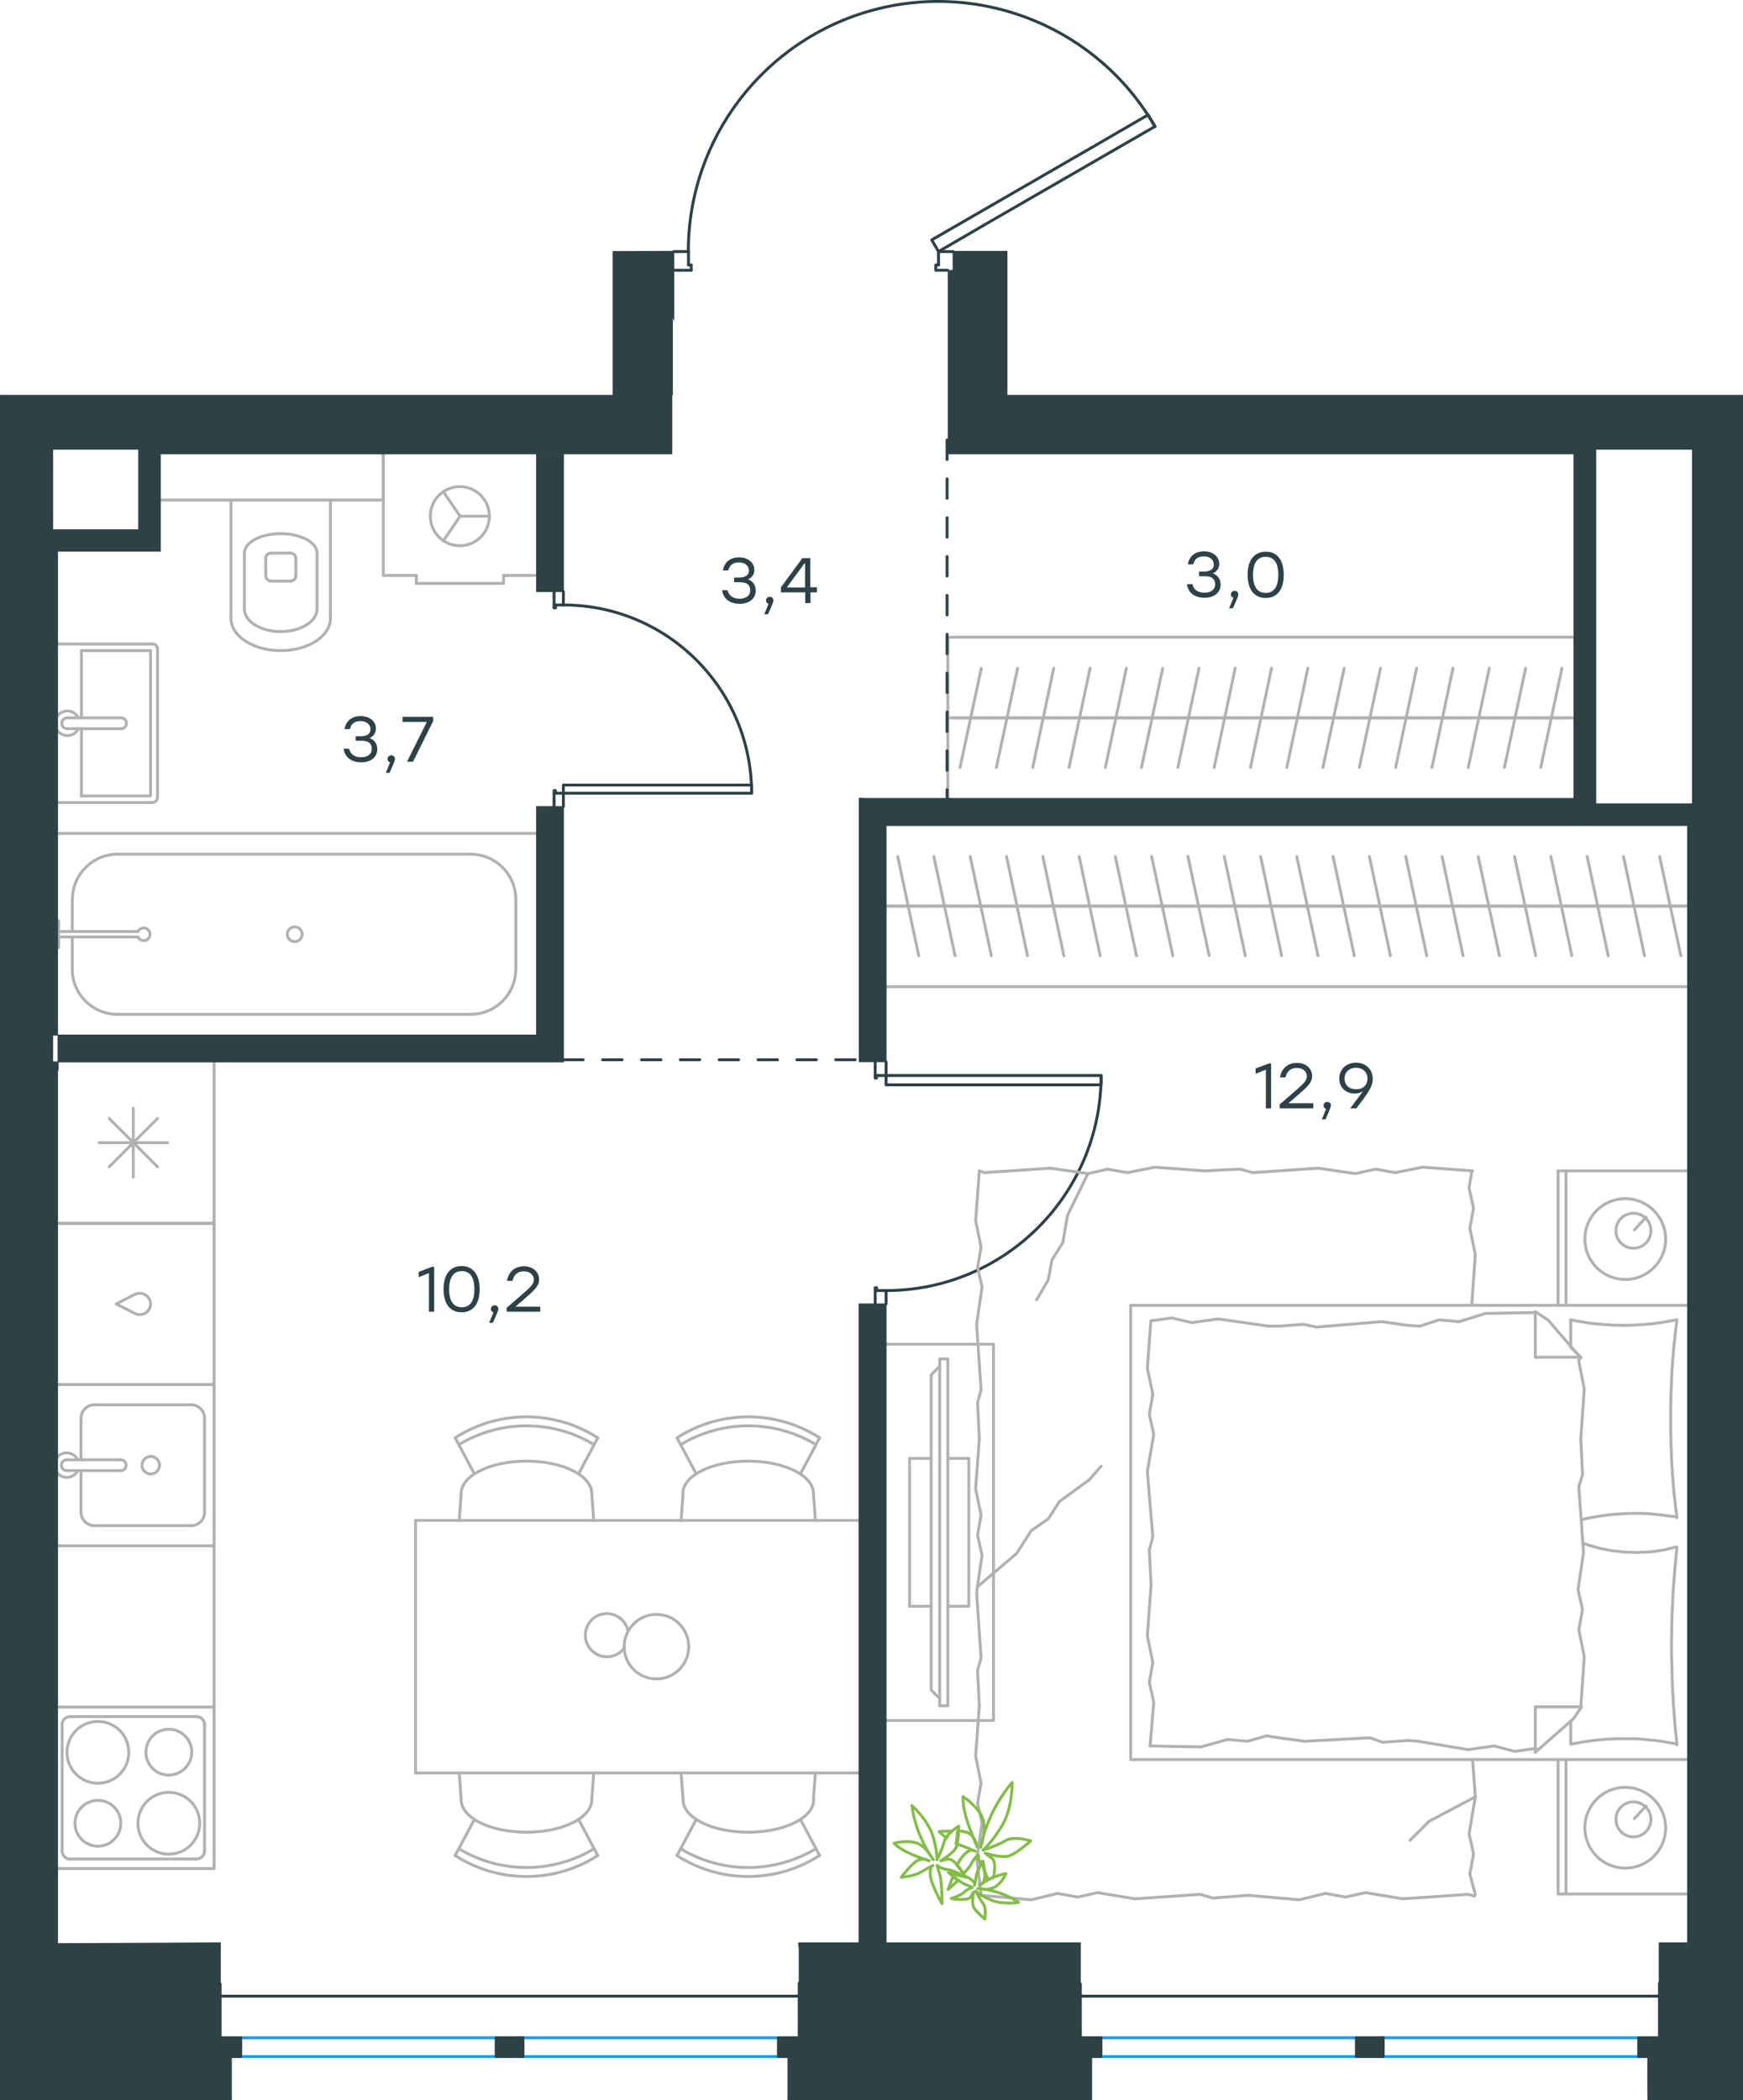 <?xml version="1.0" encoding="utf-8"?>
<!-- Generator: Adobe Illustrator 26.5.0, SVG Export Plug-In . SVG Version: 6.00 Build 0)  -->
<svg version="1.1" id="Слой_1" xmlns="http://www.w3.org/2000/svg" xmlns:xlink="http://www.w3.org/1999/xlink" x="0px" y="0px"
	 viewBox="0 0 897.2 1081" style="enable-background:new 0 0 897.2 1081;" xml:space="preserve">
<style type="text/css">
	.st0{fill:none;stroke:#2D4146;stroke-width:1.5;stroke-linecap:round;stroke-linejoin:round;stroke-miterlimit:22.926;}
	.st1{fill:none;stroke:#B2B1B0;stroke-width:1.5;stroke-linecap:round;stroke-linejoin:round;stroke-miterlimit:22.926;}
	.st2{fill:none;stroke:#1D9CEB;stroke-width:1.5;stroke-linecap:round;stroke-linejoin:round;stroke-miterlimit:22.926;}
	.st3{fill-rule:evenodd;clip-rule:evenodd;fill:#2D4146;stroke:#2D4146;stroke-width:0.5;stroke-miterlimit:10;}
	.st4{fill:#2D4146;}
	
		.st5{fill:none;stroke:#2D4146;stroke-width:1.5;stroke-linecap:round;stroke-linejoin:round;stroke-miterlimit:22.926;stroke-dasharray:10;}
	.st6{fill:none;stroke:#84BC4A;stroke-width:1.5;stroke-linecap:round;stroke-linejoin:round;stroke-miterlimit:22.926;}
</style>
<line class="st0" x1="349.5" y1="129.5" x2="346.8" y2="129.5"/>
<polyline class="st0" points="490.7,129.5 487.9,129.5 483.1,129.5 "/>
<line class="st0" x1="354.4" y1="129.5" x2="349.5" y2="129.5"/>
<path class="st0" d="M594.5,65.1c-29.1-50.4-88.5-75-144.8-60c-56.3,15.1-95.4,66.1-95.4,124.3"/>
<line class="st0" x1="349.5" y1="139.1" x2="355.8" y2="139.1"/>
<line class="st0" x1="483.1" y1="129.5" x2="483.1" y2="136.4"/>
<polyline class="st0" points="487.9,139.1 481.7,139.1 481.7,136.4 483.1,136.4 "/>
<line class="st0" x1="354.4" y1="136.4" x2="355.8" y2="136.4"/>
<line class="st0" x1="346.8" y1="139.1" x2="349.5" y2="139.1"/>
<line class="st0" x1="354.4" y1="129.5" x2="354.4" y2="136.4"/>
<line class="st0" x1="355.8" y1="136.4" x2="355.8" y2="139.1"/>
<polygon class="st0" points="509.4,114.2 594.5,65.1 591,59.1 564.8,74.3 479.6,123.5 483.1,129.5 "/>
<line class="st0" x1="456.1" y1="668.4" x2="456.1" y2="671.2"/>
<polyline class="st0" points="456.1,546.6 456.1,549.4 456.1,553.6 "/>
<line class="st0" x1="456.1" y1="664.3" x2="456.1" y2="668.4"/>
<path class="st0" d="M456.1,664.3c61.1,0,110.7-49.6,110.7-110.7"/>
<line class="st0" x1="450.5" y1="668.4" x2="450.5" y2="662.9"/>
<line class="st0" x1="450.5" y1="549.4" x2="450.5" y2="546.6"/>
<line class="st0" x1="456.1" y1="553.6" x2="451.2" y2="553.6"/>
<polyline class="st0" points="450.5,549.4 450.5,554.9 451.2,554.9 451.2,553.6 "/>
<line class="st0" x1="451.2" y1="664.3" x2="451.2" y2="662.9"/>
<line class="st0" x1="450.5" y1="671.2" x2="450.5" y2="668.4"/>
<line class="st0" x1="456.1" y1="664.3" x2="451.2" y2="664.3"/>
<line class="st0" x1="451.2" y1="662.9" x2="450.5" y2="662.9"/>
<polygon class="st0" points="566.8,553.6 566.8,558.4 536.4,558.4 456.1,558.4 456.1,553.6 486.5,553.6 "/>
<line class="st0" x1="290" y1="307.3" x2="290" y2="304.5"/>
<polyline class="st0" points="290,415.2 290,412.4 290,408.3 "/>
<line class="st0" x1="290" y1="311.4" x2="290" y2="307.3"/>
<path class="st0" d="M386.9,408.3c0-53.5-43.4-96.9-96.9-96.9"/>
<line class="st0" x1="285.2" y1="307.3" x2="285.2" y2="312.8"/>
<line class="st0" x1="285.2" y1="412.4" x2="285.2" y2="415.2"/>
<line class="st0" x1="290" y1="408.3" x2="285.9" y2="408.3"/>
<polyline class="st0" points="285.2,412.4 285.2,406.9 285.9,406.9 285.9,408.3 "/>
<line class="st0" x1="285.9" y1="311.4" x2="285.9" y2="312.8"/>
<line class="st0" x1="285.2" y1="304.5" x2="285.2" y2="307.3"/>
<line class="st0" x1="290" y1="311.4" x2="285.9" y2="311.4"/>
<line class="st0" x1="285.9" y1="312.8" x2="285.2" y2="312.8"/>
<polygon class="st0" points="320.5,408.3 386.9,408.3 386.9,404.1 356.6,404.1 290,404.1 290,408.3 "/>
<polyline class="st1" points="110.2,546.6 110.2,961.8 29.9,961.8 "/>
<line class="st1" x1="41.7" y1="730" x2="41.7" y2="751.4"/>
<path class="st1" d="M77.6,749.7c-2.5,0-4.5,2-4.5,4.5s2,4.5,4.5,4.5s4.5-2,4.5-4.5S80.1,749.7,77.6,749.7"/>
<path class="st1" d="M62.1,757c1.5,0,2.8-1.2,2.8-2.8c0-1.5-1.2-2.8-2.8-2.8"/>
<line class="st1" x1="34.4" y1="751.4" x2="62.1" y2="751.4"/>
<path class="st1" d="M34.4,751.4c-1.5,0-2.8,1.2-2.8,2.8c0,1.5,1.2,2.8,2.8,2.8"/>
<line class="st1" x1="34.4" y1="757" x2="62.1" y2="757"/>
<path class="st1" d="M40,751.4c-0.9-1.9-2.8-3.2-4.9-3.5c-2.1-0.3-4.2,0.5-5.6,2.1"/>
<path class="st1" d="M29.6,758.3c1.4,1.6,3.5,2.4,5.6,2.1c2.1-0.3,3.9-1.6,4.9-3.5"/>
<path class="st1" d="M48.6,723.1c-3.8,0-6.9,3.1-6.9,6.9"/>
<path class="st1" d="M41.7,778.4c0,3.8,3.1,6.9,6.9,6.9"/>
<path class="st1" d="M105.3,730c0-3.8-3.1-6.9-6.9-6.9"/>
<path class="st1" d="M98.4,785.3c3.8,0,6.9-3.1,6.9-6.9"/>
<line class="st1" x1="48.6" y1="723.1" x2="98.4" y2="723.1"/>
<line class="st1" x1="105.3" y1="730" x2="105.3" y2="778.4"/>
<line class="st1" x1="98.4" y1="785.3" x2="48.6" y2="785.3"/>
<line class="st1" x1="41.7" y1="778.4" x2="41.7" y2="757"/>
<polyline class="st1" points="29.9,712.7 110.2,712.7 110.2,795.7 29.9,795.7 "/>
<line class="st1" x1="81.1" y1="575.7" x2="56.2" y2="600.6"/>
<line class="st1" x1="56.2" y1="575.7" x2="81.1" y2="600.6"/>
<line class="st1" x1="86.3" y1="588.2" x2="51" y2="588.2"/>
<line class="st1" x1="68.6" y1="570.5" x2="68.6" y2="605.8"/>
<polyline class="st1" points="110.2,546.6 110.2,629.7 29.9,629.7 "/>
<path class="st1" d="M50.4,917.9c8.8,0,15.9-7.1,15.9-15.9c0-8.8-7.1-15.9-15.9-15.9s-15.9,7.1-15.9,15.9
	C34.5,910.8,41.6,917.9,50.4,917.9"/>
<path class="st1" d="M50.4,950.3c6.5,0,11.8-5.3,11.8-11.8s-5.3-11.8-11.8-11.8s-11.8,5.3-11.8,11.8C38.6,945,43.9,950.3,50.4,950.3
	"/>
<path class="st1" d="M86.9,954.4c8.8,0,15.9-7.1,15.9-15.9c0-8.8-7.1-15.9-15.9-15.9S71,929.7,71,938.5
	C71,947.3,78.1,954.4,86.9,954.4"/>
<path class="st1" d="M86.9,913.7c6.5,0,11.8-5.3,11.8-11.8s-5.3-11.8-11.8-11.8s-11.8,5.3-11.8,11.8
	C75.1,908.5,80.4,913.7,86.9,913.7"/>
<path class="st1" d="M32,952.8c0,2.3,1.9,4.2,4.2,4.2"/>
<path class="st1" d="M36.1,883.6c-2.3,0-4.2,1.9-4.2,4.1"/>
<path class="st1" d="M101.1,956.9c2.3,0,4.2-1.9,4.2-4.2"/>
<path class="st1" d="M105.3,887.7c0-2.3-1.9-4.1-4.2-4.1"/>
<line class="st1" x1="32" y1="952.8" x2="32" y2="887.7"/>
<line class="st1" x1="101.2" y1="956.9" x2="36.1" y2="956.9"/>
<line class="st1" x1="105.3" y1="887.7" x2="105.3" y2="952.8"/>
<line class="st1" x1="36.1" y1="883.6" x2="101.2" y2="883.6"/>
<line class="st1" x1="110.2" y1="961.8" x2="29.9" y2="961.8"/>
<polyline class="st1" points="29.9,878.7 110.2,878.7 110.2,961.8 "/>
<path class="st1" d="M69.7,676.2c2.3,1,5.1,0.4,6.6-1.6c1.6-2,1.6-4.8,0-6.8s-4.3-2.7-6.6-1.6"/>
<polyline class="st1" points="69.7,666.1 59.8,671.2 69.7,676.2 "/>
<polyline class="st1" points="29.9,629.7 110.2,629.7 110.2,712.7 29.9,712.7 "/>
<line class="st1" x1="790.3" y1="675.6" x2="764.6" y2="676.1"/>
<polyline class="st1" points="560,604.1 549.5,625.6 547.1,639.6 "/>
<polyline class="st1" points="547.1,639.6 541.5,648.5 539.6,658.8 533.6,669.1 "/>
<polyline class="st1" points="759.4,924.9 735.6,937.5 725.8,947.3 "/>
<polyline class="st1" points="503.6,816.4 523.3,799.6 530.8,787.9 "/>
<line class="st1" x1="560.7" y1="761.7" x2="566.8" y2="754.7"/>
<polyline class="st1" points="530.8,787.9 539.6,781.8 545.3,772.9 560.7,761.7 "/>
<line class="st1" x1="759.4" y1="975.1" x2="756.6" y2="964.6"/>
<line class="st1" x1="759.4" y1="924.9" x2="758" y2="905.7"/>
<polyline class="st1" points="756.6,964.6 758.5,954.3 756.2,944 759.4,924.9 "/>
<polyline class="st1" points="642.6,975.6 668.8,977.9 682.3,974.6 "/>
<polyline class="st1" points="722.1,977.4 755.7,975.1 759,976 "/>
<polyline class="st1" points="682.3,974.6 692.6,976.5 702.9,974.2 722.1,977.4 "/>
<polyline class="st1" points="505.1,975.6 530.8,977.9 544.4,974.6 "/>
<polyline class="st1" points="584.1,977.4 617.8,975.1 624.3,977 "/>
<polyline class="st1" points="544.4,974.6 554.7,976.5 565,974.2 584.1,977.4 "/>
<line class="st1" x1="624.3" y1="977" x2="642.6" y2="975.6"/>
<polyline class="st1" points="504.1,878.1 502.2,903.8 505,917.9 "/>
<polyline class="st1" points="505,917.9 503.2,928.1 505.5,938.4 502.7,957.6 "/>
<line class="st1" x1="502.8" y1="957" x2="505.1" y2="975.6"/>
<polyline class="st1" points="504.1,740.6 502.2,766.3 505,779.9 "/>
<polyline class="st1" points="502.7,819.7 505,853.3 503.2,859.9 "/>
<polyline class="st1" points="505,779.9 503.2,790.2 505.5,800.5 502.7,819.7 "/>
<line class="st1" x1="503.2" y1="859.9" x2="504.1" y2="878.1"/>
<polyline class="st1" points="504.1,602.7 502.2,628.4 505,642 "/>
<polyline class="st1" points="502.7,681.7 505,715.4 503.2,721.9 "/>
<polyline class="st1" points="505,642 503.2,652.3 505.5,662.5 502.7,681.7 "/>
<line class="st1" x1="503.2" y1="721.9" x2="504.1" y2="740.6"/>
<polyline class="st1" points="620.1,602.7 594.4,600.8 580.3,603.6 "/>
<polyline class="st1" points="540.6,601.3 506.9,603.6 504.1,602.7 "/>
<polyline class="st1" points="580.3,603.6 570,601.8 560.2,604.1 540.6,601.3 "/>
<polyline class="st1" points="758,602.7 732.3,600.8 718.3,603.6 "/>
<polyline class="st1" points="678.5,601.3 644.9,603.6 638.3,601.8 "/>
<polyline class="st1" points="718.3,603.6 708,601.8 697.7,604.1 678.5,601.3 "/>
<line class="st1" x1="638.3" y1="601.8" x2="620.1" y2="602.7"/>
<polyline class="st1" points="757.6,671.4 759.4,645.7 756.6,632.2 "/>
<polyline class="st1" points="756.6,632.2 758.5,621.9 756.2,611.6 757.6,602.7 "/>
<polyline class="st1" points="813.7,740.6 815.5,714.9 812.7,700.9 813.2,698.6 "/>
<polyline class="st1" points="813.7,878.6 815.5,852.9 812.7,838.8 "/>
<polyline class="st1" points="815.1,799.1 812.7,765.4 814.6,758.9 "/>
<polyline class="st1" points="812.7,838.8 814.6,828.5 812.3,818.3 815.1,799.1 "/>
<line class="st1" x1="814.6" y1="758.9" x2="813.7" y2="740.6"/>
<polyline class="st1" points="808.5,679.4 810.2,679.7 811.9,680 813.6,680.3 815.3,680.6 817,680.9 818.7,681.1 820.4,681.3 
	822.1,681.5 823.8,681.6 825.5,681.8 827.2,681.9 828.9,682 830.6,682.1 832.3,682.1 834,682.2 835.6,682.2 837.4,682.2 
	839.1,682.1 840.9,682.1 842.6,682 844.3,681.9 846,681.8 847.7,681.6 849.4,681.5 851.1,681.3 852.7,681.1 854.4,680.9 
	856.1,680.6 857.8,680.3 859.4,680 861.1,679.7 862.8,679.4 "/>
<polyline class="st1" points="863.2,679.4 862.8,682.5 862.4,685.7 862.1,688.9 861.7,692 861.4,695.2 861.2,698.3 860.9,701.5 
	860.7,704.7 860.5,707.9 860.4,711.1 860.3,714.2 860.1,717.5 860.1,720.7 860,723.9 860,727.1 860,730.3 860,733.5 860,736.7 
	860.1,739.9 860.1,743 860.3,746.2 860.4,749.4 860.5,752.6 860.7,755.8 860.9,759 861.2,762.2 861.4,765.4 861.7,768.6 
	862.1,771.8 862.4,775 862.8,778.2 863.2,781.3 "/>
<polyline class="st1" points="730,896.3 755.7,900.6 769.2,898.7 "/>
<polyline class="st1" points="769.2,898.7 779.5,901.5 789.8,900.1 790.8,900.1 "/>
<line class="st1" x1="724.4" y1="895.9" x2="730" y2="896.3"/>
<polyline class="st1" points="658.4,894.5 671.5,896.3 705.2,894.5 711.7,896.8 724.4,895.9 "/>
<polyline class="st1" points="592,898.7 618.2,899.2 631.8,895.4 "/>
<polyline class="st1" points="631.8,895.4 642.1,896.3 651.9,893.5 658.4,894.5 "/>
<polyline class="st1" points="652.8,682.6 627.1,678.9 613.5,680.8 "/>
<polyline class="st1" points="613.5,680.8 603.2,678.4 593,679.8 "/>
<line class="st1" x1="658.4" y1="682.6" x2="652.8" y2="682.6"/>
<polyline class="st1" points="724.4,682.2 711.3,680.3 677.6,683.1 671.1,681.7 658.4,682.6 "/>
<line class="st1" x1="764.6" y1="676.1" x2="751" y2="680.3"/>
<polyline class="st1" points="751,680.3 740.7,679.4 730.9,682.6 724.4,682.2 "/>
<polyline class="st1" points="863.2,780.8 860.6,780.5 858,780.2 855.4,779.8 854.1,779.7 852.8,779.6 851.5,779.4 850.2,779.3 
	848.9,779.2 847.7,779.1 846.4,779.1 845.1,779 843.9,779 842.7,779 840.8,779 839,779 837.2,779.1 835.4,779.2 833.6,779.3 
	831.8,779.4 830,779.6 828.2,779.7 826.5,780 824.7,780.2 822.9,780.5 821.2,780.8 819.4,781.1 817.6,781.4 815.9,781.8 
	814.1,782.3 "/>
<polyline class="st1" points="863.2,897.7 861.6,897.4 859.9,897.1 858.2,896.8 856.5,896.5 854.8,896.3 853.1,896 851.4,895.8 
	849.7,895.7 848,895.5 846.3,895.3 844.5,895.2 842.9,895.1 841.2,895 839.5,895 837.8,895 836.1,895 834.7,895 833.3,895 
	831.7,895 830.2,895.1 828.6,895.2 827.1,895.2 825.6,895.4 824,895.5 822.5,895.6 821,895.8 819.5,896 818,896.2 816.5,896.4 
	815,896.6 813.5,896.9 812,897.2 810.5,897.4 809,897.7 "/>
<polyline class="st1" points="814.7,794.3 815.6,794.6 816.5,794.9 817.3,795.2 818.2,795.5 819.1,795.7 819.9,796 820.7,796.2 
	821.6,796.4 822.4,796.7 823.3,796.9 824.1,797.1 824.9,797.3 825.8,797.4 826.6,797.6 827.5,797.8 828.3,797.9 829.1,798.1 
	830,798.2 830.8,798.3 831.7,798.4 832.5,798.5 833.4,798.6 834.2,798.7 835.1,798.8 835.9,798.9 836.8,798.9 837.7,799 838.6,799 
	839.5,799 840.4,799.1 841.3,799.1 842.2,799.1 843.5,799.1 844.8,799 846.1,799 847.4,798.9 848.8,798.8 850.1,798.7 851.4,798.6 
	852.6,798.4 853.9,798.2 855.2,798 856.5,797.8 857.8,797.5 859,797.2 860.3,796.9 861.5,796.6 862.8,796.3 "/>
<polyline class="st1" points="863.2,796.3 862.9,799.4 862.6,802.6 862.3,805.8 862,808.9 861.8,812.1 861.5,815.2 861.3,818.4 
	861.1,821.6 861,824.8 860.8,828 860.7,831.2 860.6,834.3 860.5,837.6 860.5,840.8 860.4,844 860.4,847.2 860.4,850.8 860.5,854.4 
	860.6,858 860.7,861.7 860.7,863.9 860.8,866.2 860.9,868.5 861,870.8 861.2,873.1 861.3,875.4 861.4,877.7 861.6,880 861.8,882.3 
	861.9,884.6 862.1,886.8 862.3,889.1 862.5,891.4 862.8,893.7 863,896 863.2,898.2 "/>
<polyline class="st1" points="592.5,815.9 590.6,842.1 593.4,855.7 "/>
<polyline class="st1" points="593.4,855.7 591.6,866 593.9,876.2 592,898.7 "/>
<polyline class="st1" points="592.4,679.8 590.6,704.2 593.4,717.7 "/>
<polyline class="st1" points="590.6,757.5 593.4,791.1 591.6,797.7 "/>
<polyline class="st1" points="593.4,717.7 591.6,728 593.9,738.3 590.6,757.5 "/>
<line class="st1" x1="591.6" y1="797.7" x2="592.5" y2="815.9"/>
<line class="st1" x1="790.3" y1="902" x2="790.3" y2="878.6"/>
<polyline class="st1" points="813.7,699 796.8,679.4 790.3,675.2 "/>
<line class="st1" x1="813.7" y1="878.6" x2="790.3" y2="878.6"/>
<line class="st1" x1="808.5" y1="679.4" x2="808.5" y2="693"/>
<polyline class="st1" points="790.3,902 809.9,884.7 814.1,878.6 "/>
<line class="st1" x1="790.3" y1="675.2" x2="790.3" y2="698.6"/>
<polyline class="st1" points="808.5,693.4 813.7,698.6 790.3,698.6 "/>
<line class="st1" x1="808.5" y1="885.9" x2="808.5" y2="897.7"/>
<line class="st1" x1="841.3" y1="633.1" x2="847.3" y2="626.5"/>
<path class="st1" d="M840.8,624.5c-5,0-9,4-9,9s4,9,9,9s9-4,9-9S845.8,624.5,840.8,624.5"/>
<path class="st1" d="M836.6,617c-11.5,0-20.8,9.3-20.8,20.8s9.3,20.8,20.8,20.8s20.8-9.3,20.8-20.8C857.3,626.2,848,617,836.6,617"
	/>
<line class="st1" x1="841.3" y1="936.1" x2="847.3" y2="929.6"/>
<path class="st1" d="M840.8,927.5c-5,0-9,4-9,9s4,9,9,9s9-4,9-9C849.8,931.6,845.8,927.5,840.8,927.5"/>
<path class="st1" d="M836.6,920c-11.5,0-20.8,9.3-20.8,20.8s9.3,20.8,20.8,20.8s20.8-9.3,20.8-20.8C857.3,929.3,848,920,836.6,920"
	/>
<line class="st1" x1="806.1" y1="671.9" x2="806.1" y2="602.7"/>
<line class="st1" x1="806.1" y1="974.9" x2="806.1" y2="905.7"/>
<polyline class="st1" points="868.4,602.7 802,602.7 802,671.9 "/>
<polyline class="st1" points="868.4,974.9 802,974.9 802,905.7 "/>
<polyline class="st1" points="868.4,671.9 582,671.9 582,905.7 868.4,905.7 "/>
<line class="st1" x1="37.2" y1="498.9" x2="37.2" y2="482.3"/>
<path class="st1" d="M71,482.3c0.6,1.4,2.2,2.1,3.7,1.8c1.5-0.3,2.5-1.7,2.5-3.2s-1.1-2.8-2.5-3.2c-1.5-0.3-3,0.4-3.7,1.8"/>
<line class="st1" x1="30.2" y1="482.3" x2="71" y2="482.3"/>
<line class="st1" x1="30.2" y1="479.5" x2="71" y2="479.5"/>
<line class="st1" x1="30.2" y1="474" x2="30.2" y2="487.8"/>
<path class="st1" d="M147.9,480.9c0,2.1,1.7,3.8,3.8,3.8s3.8-1.7,3.8-3.8c0-2.1-1.7-3.8-3.8-3.8
	C149.6,477.1,147.9,478.8,147.9,480.9"/>
<path class="st1" d="M37.2,498.9c0,12.8,10.4,23.2,23.2,23.2"/>
<path class="st1" d="M60.5,439.7c-12.8,0-23.2,10.4-23.2,23.2"/>
<path class="st1" d="M242.3,522.1c12.8,0,23.2-10.4,23.2-23.2"/>
<path class="st1" d="M265.5,462.9c0-12.8-10.4-23.2-23.2-23.2"/>
<line class="st1" x1="37.2" y1="462.9" x2="37.2" y2="479.5"/>
<line class="st1" x1="60.5" y1="522.1" x2="242.3" y2="522.1"/>
<line class="st1" x1="265.5" y1="498.9" x2="265.5" y2="462.9"/>
<line class="st1" x1="242.3" y1="439.7" x2="60.5" y2="439.7"/>
<line class="st1" x1="276.2" y1="429" x2="29.9" y2="429"/>
<path class="st1" d="M136.8,296.3c0,1.5,1.2,2.8,2.8,2.8"/>
<path class="st1" d="M149.5,299.1c1.5,0,2.8-1.2,2.8-2.8"/>
<path class="st1" d="M139.5,284.7c-1.5,0-2.8,1.2-2.8,2.8"/>
<path class="st1" d="M152.3,287.5c0-1.5-1.2-2.8-2.8-2.8"/>
<line class="st1" x1="136.8" y1="287.5" x2="136.8" y2="296.3"/>
<line class="st1" x1="139.5" y1="299.1" x2="149.5" y2="299.1"/>
<line class="st1" x1="152.3" y1="296.3" x2="152.3" y2="287.5"/>
<line class="st1" x1="149.5" y1="284.7" x2="139.5" y2="284.7"/>
<path class="st1" d="M163.2,284.7c0-5.5-8.4-10-18.7-10s-18.7,4.5-18.7,10"/>
<line class="st1" x1="125.8" y1="313.5" x2="125.8" y2="284.7"/>
<path class="st1" d="M125.8,313.5c0,6.4,8.4,11.6,18.7,11.6s18.7-5.2,18.7-11.6"/>
<line class="st1" x1="163.2" y1="313.5" x2="163.2" y2="284.7"/>
<path class="st1" d="M118.9,318.3c0,9.2,11.5,16.6,25.6,16.6s25.6-7.4,25.6-16.6"/>
<line class="st1" x1="118.9" y1="318.3" x2="118.9" y2="257.4"/>
<line class="st1" x1="170.1" y1="318.3" x2="170.1" y2="257.4"/>
<polyline class="st1" points="82.5,257.4 197.3,257.4 197.3,233.9 "/>
<line class="st1" x1="41.9" y1="375.1" x2="41.9" y2="409.7"/>
<polyline class="st1" points="41.9,369.5 41.9,334.9 77.5,334.9 "/>
<polyline class="st1" points="77.5,334.9 77.5,409.7 41.9,409.7 "/>
<path class="st1" d="M78.3,413.1c1.5,0,2.8-1.2,2.8-2.8"/>
<path class="st1" d="M81.1,334.2c0-1.5-1.2-2.8-2.8-2.8"/>
<path class="st1" d="M62.3,375.1c1.5,0,2.8-1.2,2.8-2.8c0-1.5-1.2-2.8-2.8-2.8"/>
<line class="st1" x1="34.6" y1="375.1" x2="62.3" y2="375.1"/>
<path class="st1" d="M34.6,369.5c-1.5,0-2.8,1.2-2.8,2.8c0,1.5,1.2,2.8,2.8,2.8"/>
<line class="st1" x1="34.6" y1="369.5" x2="62.3" y2="369.5"/>
<path class="st1" d="M29.7,376.2c1.3,1.7,3.5,2.6,5.6,2.4c2.2-0.2,4-1.5,5-3.5"/>
<path class="st1" d="M40.3,369.5c-1-1.9-2.8-3.3-5-3.5s-4.3,0.7-5.6,2.4"/>
<line class="st1" x1="29.9" y1="413.1" x2="78.3" y2="413.1"/>
<line class="st1" x1="81.1" y1="410.3" x2="81.1" y2="334.2"/>
<line class="st1" x1="78.3" y1="331.5" x2="29.9" y2="331.5"/>
<line class="st1" x1="214.3" y1="296.2" x2="214.3" y2="300.3"/>
<line class="st1" x1="259.2" y1="296.2" x2="259.2" y2="300.3"/>
<line class="st1" x1="197.3" y1="296.2" x2="214.3" y2="296.2"/>
<line class="st1" x1="276.2" y1="296.2" x2="259.2" y2="296.2"/>
<polyline class="st1" points="228.2,253.1 236.8,265.7 228.2,278.4 "/>
<line class="st1" x1="236.8" y1="265.7" x2="252" y2="265.7"/>
<path class="st1" d="M221.5,265.7c0,8.4,6.8,15.2,15.2,15.2s15.2-6.8,15.2-15.2c0-8.4-6.8-15.2-15.2-15.2
	C228.3,250.5,221.5,257.3,221.5,265.7"/>
<line class="st1" x1="197.3" y1="233.9" x2="197.3" y2="296.2"/>
<line class="st1" x1="214.3" y1="300.3" x2="259.2" y2="300.3"/>
<polyline class="st1" points="456.1,691.9 511.4,691.9 511.4,885.6 456.1,885.6 "/>
<line class="st1" x1="468.2" y1="826.8" x2="479.3" y2="826.8"/>
<line class="st1" x1="468.2" y1="750.7" x2="479.3" y2="750.7"/>
<polyline class="st1" points="483.7,703.3 479.3,707.7 479.3,869.9 483.7,874.3 "/>
<rect x="483.7" y="699.5" class="st1" width="4.2" height="178.5"/>
<polyline class="st1" points="487.9,750.7 498.7,750.7 498.7,826.8 487.9,826.8 "/>
<line class="st1" x1="468.2" y1="826.8" x2="468.2" y2="750.7"/>
<line class="st1" x1="807.9" y1="369.5" x2="789.2" y2="369.5"/>
<line class="st1" x1="793.1" y1="395" x2="804" y2="344"/>
<line class="st1" x1="789.2" y1="369.5" x2="770.5" y2="369.5"/>
<line class="st1" x1="774.4" y1="395" x2="785.3" y2="344"/>
<line class="st1" x1="770.5" y1="369.5" x2="751.8" y2="369.5"/>
<line class="st1" x1="755.8" y1="395" x2="766.6" y2="344"/>
<line class="st1" x1="751.8" y1="369.5" x2="733.2" y2="369.5"/>
<line class="st1" x1="737.1" y1="395" x2="747.9" y2="344"/>
<line class="st1" x1="733.2" y1="369.5" x2="714.5" y2="369.5"/>
<line class="st1" x1="718.4" y1="395" x2="729.2" y2="344"/>
<line class="st1" x1="714.5" y1="369.5" x2="695.8" y2="369.5"/>
<line class="st1" x1="699.7" y1="395" x2="710.6" y2="344"/>
<line class="st1" x1="695.8" y1="369.5" x2="677.1" y2="369.5"/>
<line class="st1" x1="681" y1="395" x2="691.9" y2="344"/>
<line class="st1" x1="677.1" y1="369.5" x2="658.4" y2="369.5"/>
<line class="st1" x1="662.4" y1="395" x2="673.2" y2="344"/>
<line class="st1" x1="658.4" y1="369.5" x2="639.8" y2="369.5"/>
<line class="st1" x1="643.7" y1="395" x2="654.5" y2="344"/>
<line class="st1" x1="639.8" y1="369.5" x2="621.1" y2="369.5"/>
<line class="st1" x1="625" y1="395" x2="635.8" y2="344"/>
<line class="st1" x1="621.1" y1="369.5" x2="602.4" y2="369.5"/>
<line class="st1" x1="606.3" y1="395" x2="617.2" y2="344"/>
<line class="st1" x1="810.3" y1="369.5" x2="487.9" y2="369.5"/>
<line class="st1" x1="602.4" y1="369.5" x2="583.7" y2="369.5"/>
<line class="st1" x1="587.6" y1="395" x2="598.5" y2="344"/>
<line class="st1" x1="583.7" y1="369.5" x2="565" y2="369.5"/>
<line class="st1" x1="569" y1="395" x2="579.8" y2="344"/>
<line class="st1" x1="565" y1="369.5" x2="546.4" y2="369.5"/>
<line class="st1" x1="550.3" y1="395" x2="561.1" y2="344"/>
<line class="st1" x1="546.4" y1="369.5" x2="527.7" y2="369.5"/>
<line class="st1" x1="531.6" y1="395" x2="542.4" y2="344"/>
<line class="st1" x1="527.7" y1="369.5" x2="509" y2="369.5"/>
<line class="st1" x1="512.9" y1="395" x2="523.8" y2="344"/>
<line class="st1" x1="509" y1="369.5" x2="490.3" y2="369.5"/>
<line class="st1" x1="494.2" y1="395" x2="505.1" y2="344"/>
<polyline class="st1" points="487.9,411 487.9,328 810.3,328 "/>
<line class="st1" x1="868.4" y1="466.4" x2="850.4" y2="466.4"/>
<line class="st1" x1="854.3" y1="440.9" x2="865.2" y2="491.9"/>
<line class="st1" x1="850.4" y1="466.4" x2="831.7" y2="466.4"/>
<line class="st1" x1="835.7" y1="440.9" x2="846.5" y2="491.9"/>
<line class="st1" x1="831.7" y1="466.4" x2="813.1" y2="466.4"/>
<line class="st1" x1="817" y1="440.9" x2="827.8" y2="491.9"/>
<line class="st1" x1="813.1" y1="466.4" x2="794.4" y2="466.4"/>
<line class="st1" x1="798.3" y1="440.9" x2="809.1" y2="491.9"/>
<line class="st1" x1="794.4" y1="466.4" x2="775.7" y2="466.4"/>
<line class="st1" x1="779.6" y1="440.9" x2="790.5" y2="491.9"/>
<line class="st1" x1="775.7" y1="466.4" x2="757" y2="466.4"/>
<line class="st1" x1="760.9" y1="440.9" x2="771.8" y2="491.9"/>
<line class="st1" x1="757" y1="466.4" x2="738.3" y2="466.4"/>
<line class="st1" x1="742.3" y1="440.9" x2="753.1" y2="491.9"/>
<line class="st1" x1="738.3" y1="466.4" x2="719.7" y2="466.4"/>
<line class="st1" x1="723.6" y1="440.9" x2="734.4" y2="491.9"/>
<line class="st1" x1="719.7" y1="466.4" x2="701" y2="466.4"/>
<line class="st1" x1="704.9" y1="440.9" x2="715.7" y2="491.9"/>
<line class="st1" x1="701" y1="466.4" x2="682.3" y2="466.4"/>
<line class="st1" x1="686.2" y1="440.9" x2="697.1" y2="491.9"/>
<line class="st1" x1="682.3" y1="466.4" x2="663.6" y2="466.4"/>
<line class="st1" x1="667.5" y1="440.9" x2="678.4" y2="491.9"/>
<line class="st1" x1="663.6" y1="466.4" x2="645" y2="466.4"/>
<line class="st1" x1="648.9" y1="440.9" x2="659.7" y2="491.9"/>
<line class="st1" x1="645" y1="466.4" x2="626.3" y2="466.4"/>
<line class="st1" x1="630.2" y1="440.9" x2="641" y2="491.9"/>
<line class="st1" x1="626.3" y1="466.4" x2="607.6" y2="466.4"/>
<line class="st1" x1="611.5" y1="440.9" x2="622.4" y2="491.9"/>
<line class="st1" x1="607.6" y1="466.4" x2="588.9" y2="466.4"/>
<line class="st1" x1="592.8" y1="440.9" x2="603.7" y2="491.9"/>
<line class="st1" x1="588.9" y1="466.4" x2="570.2" y2="466.4"/>
<line class="st1" x1="574.1" y1="440.9" x2="585" y2="491.9"/>
<line class="st1" x1="868.4" y1="466.4" x2="456.1" y2="466.4"/>
<line class="st1" x1="570.2" y1="466.4" x2="551.5" y2="466.4"/>
<line class="st1" x1="555.5" y1="440.9" x2="566.3" y2="491.9"/>
<line class="st1" x1="551.5" y1="466.4" x2="532.9" y2="466.4"/>
<line class="st1" x1="536.8" y1="440.9" x2="547.6" y2="491.9"/>
<line class="st1" x1="532.9" y1="466.4" x2="514.2" y2="466.4"/>
<line class="st1" x1="518.1" y1="440.9" x2="528.9" y2="491.9"/>
<line class="st1" x1="514.2" y1="466.4" x2="495.5" y2="466.4"/>
<line class="st1" x1="499.4" y1="440.9" x2="510.3" y2="491.9"/>
<line class="st1" x1="495.5" y1="466.4" x2="476.8" y2="466.4"/>
<line class="st1" x1="480.7" y1="440.9" x2="491.6" y2="491.9"/>
<line class="st1" x1="476.8" y1="466.4" x2="458.1" y2="466.4"/>
<line class="st1" x1="462.1" y1="440.9" x2="472.9" y2="491.9"/>
<line class="st1" x1="456.1" y1="507.9" x2="868.4" y2="507.9"/>
<path class="st1" d="M305.8,743.6c-21.4-12.9-48.2-12.9-69.6,0"/>
<path class="st1" d="M307.7,740.1c-22.3-14.4-51.1-14.4-73.4,0"/>
<line class="st1" x1="297.8" y1="758.7" x2="307.7" y2="740.1"/>
<line class="st1" x1="244.2" y1="758.7" x2="234.3" y2="740.1"/>
<line class="st1" x1="237.4" y1="768.7" x2="236.4" y2="782.6"/>
<line class="st1" x1="304.6" y1="768.7" x2="305.6" y2="782.6"/>
<path class="st1" d="M304.6,768.7c0-9.2-15-16.6-33.6-16.6c-18.5,0-33.6,7.4-33.6,16.6"/>
<path class="st1" d="M236.2,951.6c21.4,12.9,48.2,12.9,69.6,0"/>
<path class="st1" d="M234.3,955.1c22.3,14.4,51.1,14.4,73.4,0"/>
<line class="st1" x1="297.8" y1="936.5" x2="307.7" y2="955.1"/>
<line class="st1" x1="244.2" y1="936.5" x2="234.3" y2="955.1"/>
<line class="st1" x1="237.4" y1="926.5" x2="236.4" y2="912.6"/>
<line class="st1" x1="304.6" y1="926.5" x2="305.6" y2="912.6"/>
<path class="st1" d="M237.4,926.5c0,9.2,15,16.6,33.6,16.6c18.5,0,33.6-7.4,33.6-16.6"/>
<path class="st1" d="M420,743.6c-21.4-12.9-48.2-12.9-69.6,0"/>
<path class="st1" d="M421.9,740.1c-22.3-14.4-51.1-14.4-73.4,0"/>
<line class="st1" x1="412" y1="758.7" x2="421.9" y2="740.1"/>
<line class="st1" x1="358.4" y1="758.7" x2="348.5" y2="740.1"/>
<line class="st1" x1="351.6" y1="768.7" x2="350.6" y2="782.6"/>
<line class="st1" x1="418.7" y1="768.7" x2="419.7" y2="782.6"/>
<path class="st1" d="M418.7,768.7c0-9.2-15-16.6-33.6-16.6c-18.5,0-33.6,7.4-33.6,16.6"/>
<path class="st1" d="M350.3,951.6c21.4,12.9,48.2,12.9,69.6,0"/>
<path class="st1" d="M348.4,955.1c22.3,14.4,51.1,14.4,73.4,0"/>
<line class="st1" x1="412" y1="936.5" x2="421.9" y2="955.1"/>
<line class="st1" x1="358.4" y1="936.5" x2="348.5" y2="955.1"/>
<line class="st1" x1="351.6" y1="926.5" x2="350.6" y2="912.6"/>
<line class="st1" x1="418.7" y1="926.5" x2="419.7" y2="912.6"/>
<path class="st1" d="M351.6,926.5c0,9.2,15,16.6,33.6,16.6c18.5,0,33.6-7.4,33.6-16.6"/>
<path class="st1" d="M323.3,839.8c-0.9-5.2-5.3-9-10.6-9.2c-5.3-0.2-9.9,3.4-11.1,8.6c-1.2,5.1,1.4,10.4,6.2,12.6
	c4.8,2.2,10.5,0.7,13.6-3.6"/>
<path class="st1" d="M321.3,847.6c0,9.2,7.4,16.6,16.6,16.6s16.6-7.4,16.6-16.6c0-9.2-7.4-16.6-16.6-16.6
	C328.8,831,321.3,838.4,321.3,847.6"/>
<polyline class="st1" points="442.2,912.6 213.9,912.6 213.9,782.6 442.2,782.6 "/>
<line class="st2" x1="566.8" y1="1058.6" x2="698.2" y2="1058.6"/>
<line class="st2" x1="567.1" y1="1048.9" x2="698.2" y2="1048.9"/>
<line class="st0" x1="552.4" y1="1027.5" x2="857.3" y2="1027.5"/>
<rect x="552.9" y="1048.9" class="st0" width="13.8" height="9.7"/>
<line class="st2" x1="711.4" y1="1058.6" x2="843.5" y2="1058.6"/>
<line class="st2" x1="711.4" y1="1048.9" x2="843.2" y2="1048.9"/>
<rect x="698.2" y="1048.9" class="st0" width="13.8" height="9.7"/>
<rect x="843.5" y="1048.9" class="st0" width="13.8" height="9.7"/>
<rect x="549.4" y="1021.2" class="st0" width="6.7" height="32.7"/>
<rect x="854.2" y="1020.8" class="st0" width="17.7" height="47.7"/>
<line class="st2" x1="124" y1="1058.6" x2="255.4" y2="1058.6"/>
<line class="st2" x1="124.3" y1="1048.9" x2="255.4" y2="1048.9"/>
<line class="st0" x1="109.6" y1="1027.5" x2="414.6" y2="1027.5"/>
<rect x="110.1" y="1048.9" class="st0" width="13.8" height="9.7"/>
<line class="st2" x1="268.6" y1="1058.6" x2="400.7" y2="1058.6"/>
<line class="st2" x1="268.6" y1="1048.9" x2="400.4" y2="1048.9"/>
<rect x="255.4" y="1048.9" class="st0" width="13.8" height="9.7"/>
<rect x="400.7" y="1048.9" class="st0" width="13.8" height="9.7"/>
<rect x="106.6" y="1021.2" class="st0" width="6.7" height="32.7"/>
<rect x="411.4" y="1020.8" class="st0" width="17.7" height="47.7"/>
<polygon class="st3" points="283.2,415.2 283.1,415.2 283.2,416.9 283.1,416.9 283.1,415.2 277.9,415.2 276.2,415.2 276.2,532.8 
	218.9,532.8 29.9,532.8 29.9,534.5 29.9,546.6 31.6,546.6 279.6,546.6 290,546.6 290,544.9 290,415.2 288.3,415.2 "/>
<polygon class="st3" points="29.9,546.6 29.6,546.9 29.9,551 "/>
<polygon class="st3" points="277.9,233.9 276.2,233.9 276.2,304.5 277.9,304.5 283.1,304.5 288.3,304.5 290,304.5 290,233.9 
	288.3,233.9 "/>
<rect x="698.2" y="1048.9" class="st3" width="13.8" height="9.7"/>
<polygon class="st3" points="556.1,1021.2 556.1,1021.2 556.1,1000.1 552.9,1000.1 456.1,1000.1 456.1,671.2 454.3,671.2 
	449.2,671.2 449.2,672.9 449.1,672 449.1,671.2 444,671.2 442.2,671.2 442.2,1000.1 414.6,1000.1 411.4,1000.1 411.1,1000.1 
	411.4,1003.3 411.4,1020.8 411.4,1020.8 411.4,1048.9 400.7,1048.9 400.7,1058.6 405.6,1058.6 405.6,1073.8 405.6,1080.8 
	561.9,1080.8 561.9,1073.8 561.9,1058.6 566.8,1058.6 566.8,1048.9 556.1,1048.9 "/>
<rect x="255.4" y="1048.9" class="st3" width="13.8" height="9.7"/>
<g>
	<path class="st4" d="M194.2,385.6c0,4.2-3.4,6.8-8.3,6.8c-4.5,0-8.4-2.2-9-7h2.8c0.7,3.1,3.2,4.4,6.2,4.4c3.4,0,5.5-1.7,5.5-4.4
		c0-2.3-1.4-4.1-5.1-4.1h-3.2V379h2.4c3.5,0,5.2-1.3,5.2-3.6c0-2.6-2.1-4.2-5.1-4.2c-2.8,0-4.7,1-5.5,4.1h-2.8
		c0.9-4.7,4.2-6.7,8.4-6.7c4.4,0,7.8,2.6,7.8,6.4c0,2.2-1.2,4.1-3.3,4.9C192.7,380.8,194.2,382.8,194.2,385.6z"/>
	<path class="st4" d="M200.5,397.8h-1.9l2.2-5.4c-0.8-0.2-1.3-0.9-1.3-1.7c0-1.1,0.8-1.9,1.9-1.9c0.8,0,1.9,0.4,1.9,1.9
		C203.3,391.2,203.2,392,200.5,397.8z"/>
	<path class="st4" d="M223,369v2.1l-10.4,21h-3.1l10.2-20.5h-12.5V369H223z"/>
</g>
<g>
	<path class="st4" d="M223.5,652.1v23.1h-2.7v-19.9l-5.3,2.1v-2.7l6.8-2.6L223.5,652.1L223.5,652.1z"/>
	<path class="st4" d="M246.9,663.6c0,7.6-3.4,11.9-9.3,11.9c-5.8,0-9.3-4.3-9.3-11.9s3.5-11.9,9.3-11.9
		C243.5,651.7,246.9,656.1,246.9,663.6z M244.2,663.6c0-6.6-2.6-9.3-6.5-9.3s-6.5,2.7-6.5,9.3s2.6,9.3,6.5,9.3
		S244.2,670.3,244.2,663.6z"/>
	<path class="st4" d="M253.7,680.9h-1.9l2.2-5.4c-0.8-0.2-1.3-0.9-1.3-1.7c0-1.1,0.8-1.9,1.9-1.9c0.8,0,1.9,0.4,1.9,1.9
		C256.5,674.3,256.4,675,253.7,680.9z"/>
	<path class="st4" d="M278.1,675.2h-17.3v-2l6.7-5.8c5.6-4.9,7.3-6.3,7.3-8.7c0-2.5-2-4.3-5.2-4.3c-3.3,0-5.1,1.9-5.8,4.9H261
		c0.7-4.6,4-7.5,8.7-7.5s7.8,3,7.8,6.8c0,3.4-2.4,5.5-7.8,10.2l-4.4,3.8h12.8V675.2z"/>
</g>
<g>
	<path class="st4" d="M389,304c0,4.2-3.4,6.8-8.3,6.8c-4.5,0-8.4-2.2-9-7h2.8c0.7,3.1,3.2,4.4,6.2,4.4c3.4,0,5.5-1.7,5.5-4.4
		c0-2.3-1.4-4.1-5.1-4.1h-3.2v-2.4h2.4c3.5,0,5.2-1.3,5.2-3.6c0-2.6-2.1-4.2-5.1-4.2c-2.8,0-4.7,1-5.5,4.1h-2.8
		c0.9-4.7,4.2-6.7,8.4-6.7c4.4,0,7.8,2.6,7.8,6.4c0,2.2-1.2,4.1-3.3,4.9C387.5,299.1,389,301.2,389,304z"/>
	<path class="st4" d="M395.3,316.2h-1.9l2.2-5.4c-0.8-0.2-1.3-0.9-1.3-1.7c0-1.1,0.8-1.9,1.9-1.9c0.8,0,1.9,0.4,1.9,1.9
		C398.1,309.6,398,310.4,395.3,316.2z"/>
	<path class="st4" d="M420.6,304.9h-3.4v5.5h-2.7v-5.5H402v-2.6l11-15h4.1v15h3.4v2.6H420.6z M414.4,302.4V290h-0.3l-9.1,12.4H414.4
		z"/>
</g>
<g>
	<path class="st4" d="M628.3,300.9c0,4.2-3.4,6.8-8.3,6.8c-4.5,0-8.4-2.2-9-7h2.8c0.7,3.1,3.2,4.4,6.2,4.4c3.4,0,5.5-1.7,5.5-4.4
		c0-2.3-1.4-4.1-5.1-4.1h-3.2v-2.4h2.4c3.5,0,5.2-1.3,5.2-3.6c0-2.6-2.1-4.2-5.1-4.2c-2.8,0-4.7,1-5.5,4.1h-2.8
		c0.9-4.7,4.2-6.7,8.4-6.7c4.4,0,7.8,2.6,7.8,6.4c0,2.2-1.2,4.1-3.3,4.9C626.8,296.1,628.3,298.1,628.3,300.9z"/>
	<path class="st4" d="M634.6,313.1h-1.9l2.2-5.4c-0.8-0.2-1.3-0.9-1.3-1.7c0-1.1,0.8-1.9,1.9-1.9c0.8,0,1.9,0.4,1.9,1.9
		C637.4,306.6,637.3,307.3,634.6,313.1z"/>
	<path class="st4" d="M660.8,295.9c0,7.6-3.4,11.9-9.3,11.9c-5.8,0-9.3-4.3-9.3-11.9s3.5-11.9,9.3-11.9
		C657.4,283.9,660.8,288.3,660.8,295.9z M658,295.9c0-6.6-2.6-9.3-6.5-9.3s-6.5,2.7-6.5,9.3c0,6.6,2.6,9.3,6.5,9.3
		S658,302.5,658,295.9z"/>
</g>
<g>
	<path class="st3" d="M315.6,129.5v0.7v4.2V162v41.5H0.2v877.3h109.9h9v-6.9v-9v-6.2h4.9v-9.7h-10.6v-21.5l0,0v-27.4h-3.2l-80.3,0.4
		v2.8h-0.3v-3.2h-2.5l2.5-0.3V546.9l0,0v-0.3h-2.5v-13.8h2.5V283.7h45.3h7.6V282v-48.4h260.8h2.5v-2.5V165l0.3,38.4v-38.7l-0.3-0.3
		l0,0v-0.7h0.3l0.7,0.7V162v-27.7v-4.2v-0.7L315.6,129.5L315.6,129.5z M71.4,272.7h-6.2H27.1v-41.5h44.3V272.7z"/>
</g>
<path class="st3" d="M848.3,1080.8H897V203.5h-5h-20.8h-173h-13.8H577.8H564h-39.3h-6.4v-69.2v-4.2v-0.7h-27.7v0.7v4.2v4.8l-2.5,0.4
	v91.6v2.5H526h284.2v171.9v5.5H444v1.7v132.1V410.9h-1.7v135.6h1.7l0,0h5.2h5.2h1.7V424.9h352.5h1.7h1.7h56.7v574.9l2.5,0.3h-2.5
	v3.2h-0.3v-3.2h-11.1h-3.2v27.4l0,0v21.5h-10.7v9.7h4.8v15.2L848.3,1080.8L848.3,1080.8z M454.3,423.1v-1.7l0.4,1.7H454.3z
	 M813.8,423.1v-1.7l0.2,1.7H813.8z M868.7,413.8h-47.3v-8.3V231.2h49.8v182.6H868.7z"/>
<line class="st5" x1="487.5" y1="226.5" x2="487.5" y2="415.2"/>
<line class="st5" x1="440.2" y1="545.5" x2="287.7" y2="545.5"/>
<g>
	<path class="st6" d="M506,952.3c0,0,4.4-3.6,9.8-12.6c5.5-9,5.2-22.2,5.2-22.2s-6,6.6-10.7,16.7c-4.6,10.1-5.5,16.7-5.5,16.7
		s3.6-10.1,0.5-16.2c-3.3-6-9.6-9.9-9.6-9.9s-0.3,4.1,1.6,10.7c1.9,6.6,5.7,15.1,5.7,15.1s-1.1-6-5.2-7.4c-1.1-0.3-3-0.8-4.9-0.8
		c-0.3,1.9-0.3,4.7-0.8,6.6c0.3,0.3,0.8,0.3,0.8,0.3c4.4,1.4,9,3.6,9,3.6s-2.2-2.2-6,2.2c-1.1,1.1-2.2,3-3.3,4.9
		c1.1,1.4,2.5,3.3,3.3,4.4c1.9-1.9,3.6-3.8,4.1-5.2c2.2-3.8,3.6-4.4,3.6-4.4s-0.3,1.9,1.1,4.4c0.5-0.8,0.8-1.1,0.8-1.1
		s0.3,1.6,0.8,3.8c0.8,1.6,1.6,3.6,2.2,5.7c0.8-0.5,1.6-0.8,2.7-1.4l0.3-0.3c0.8-3.8,0.8-7.9-0.8-9.3l-3.6-2.7c0,0,9.3,3,13.1,1.1
		c3.8-1.6,10.4-7.4,10.4-7.4s-8.2-2.7-12.8-0.3C513.1,950.2,506,952.3,506,952.3z M490.2,942.5c-3.6,0-6.8,0.3-6.8,0.3
		s1.6,1.6,3.8,3.3C488,944.4,488.8,943.3,490.2,942.5z M491.5,963.6c-0.3,0.3-0.3,0.8-0.5,1.1c1.1,0.3,2.7,0.8,4.1,1.1l0.3-0.3
		C494.6,964.9,493.2,964.1,491.5,963.6z M490.5,966c-1.4,3.6-2.5,6.6-2.5,6.6s2.5-2.2,5.2-4.7C492.4,967.4,491.3,966.6,490.5,966z
		 M509.9,972.3c0,0.3,0.3,0.8,0.3,0.8h0.3c0-0.3,0.3-0.5,0.3-1.1C510.1,972.3,510.1,972.3,509.9,972.3z"/>
	<path class="st6" d="M482.3,957.3c0,0,0.3-4.4-2.2-12.6c-2.7-8.2-10.7-15.3-10.7-15.3s0.8,7.7,4.4,15.9s6.6,12,6.6,12
		s-3.6-7.1-9-8.8c-5.5-1.4-11.2,0.3-11.2,0.3s2.2,2.5,7.4,4.9c5.2,2.5,10.7,4.1,10.7,4.1s-2.7-1.6-5.7-0.3c-3.3,1.6-8.7,8.8-8.7,8.8
		s6.6-0.5,9.8-2.5c3.3-1.9,6.6-3.6,6.6-3.6s-1.9,0.3-1.4,5.2s6,14.5,6,14.5s0-11.5-1.1-14.8s-1.4-4.9-1.4-4.9s2.2,1.9,5.7,2.2
		c2.7,0.3,6,2.5,8.2,3.6c0.3,0.3,0.8,0.3,0.8,0.3c-1.1-1.9-6-10.1-9.3-9.3l-3.6,0.8c0,0,7.1-4.1,8.2-7.4c1.1-3.3,1.1-10.4,1.1-10.4
		s-6,3.6-7.4,7.7C485,952.1,482.3,957.3,482.3,957.3z"/>
	<path class="st6" d="M502.2,973.4c0,0,2.2,2.2,8.2,4.7s13.9,1.1,13.9,1.1s-4.6-3.3-10.9-5.2c-6.6-1.9-10.1-1.9-10.1-1.9
		s5.7,1.4,9.3-1.1c3.6-2.5,5.2-6.6,5.2-6.6s-2.5,0.3-6.3,1.9c-3.8,1.6-7.4,4.1-7.4,4.1s2.2-0.8,2.7-3.3s-0.8-9-0.8-9
		s-2.7,4.1-3.3,6.8c-0.5,2.7-1.1,5.5-1.1,5.5s0.8-1.1-2.2-3.3s-11.2-3.3-11.2-3.3s6.6,5.5,9,6.3c2.5,0.8,3.3,1.6,3.3,1.6
		s-2.2,0.3-4.1,2.2s-6.8,3.3-6.8,3.3s8.7,1.6,10.1-0.8l1.4-2.5c0,0-1.1,6,0.3,8.2s5.5,5.7,5.5,5.7s1.1-5.2-0.8-7.9
		C504.1,977.3,502.2,973.4,502.2,973.4z"/>
</g>
<g>
	<path class="st4" d="M654.3,547.4v23.1h-2.7v-19.9l-5.3,2.1V550l6.8-2.6H654.3z"/>
	<path class="st4" d="M676,570.5h-17.3v-2l6.7-5.8c5.6-4.9,7.3-6.3,7.3-8.7c0-2.5-2-4.3-5.2-4.3c-3.3,0-5.1,1.9-5.8,4.9h-2.8
		c0.7-4.6,4-7.5,8.7-7.5c4.7,0,7.8,3,7.8,6.8c0,3.4-2.4,5.5-7.8,10.2l-4.4,3.8H676V570.5z"/>
	<path class="st4" d="M682.3,576.2h-1.9l2.2-5.4c-0.8-0.2-1.3-0.9-1.3-1.7c0-1.1,0.8-1.9,1.9-1.9c0.8,0,1.9,0.4,1.9,1.9
		C685,569.6,684.9,570.4,682.3,576.2z"/>
	<path class="st4" d="M706.6,555.4c0,4-2.4,7.2-8.4,15.1H695l6.6-8.8c-1.2,0.7-2.6,1.2-4.3,1.2c-4.1,0-7.9-2.7-7.9-7.7
		c0-5,3.8-8.2,8.6-8.2C702.7,547,706.6,550.1,706.6,555.4z M703.9,555.2c0-3.5-2.6-5.6-5.9-5.6c-3.3,0-5.9,2.2-5.9,5.6
		c0,3.5,2.6,5.5,5.8,5.5C701.4,560.8,703.9,558.7,703.9,555.2z"/>
</g>
</svg>
